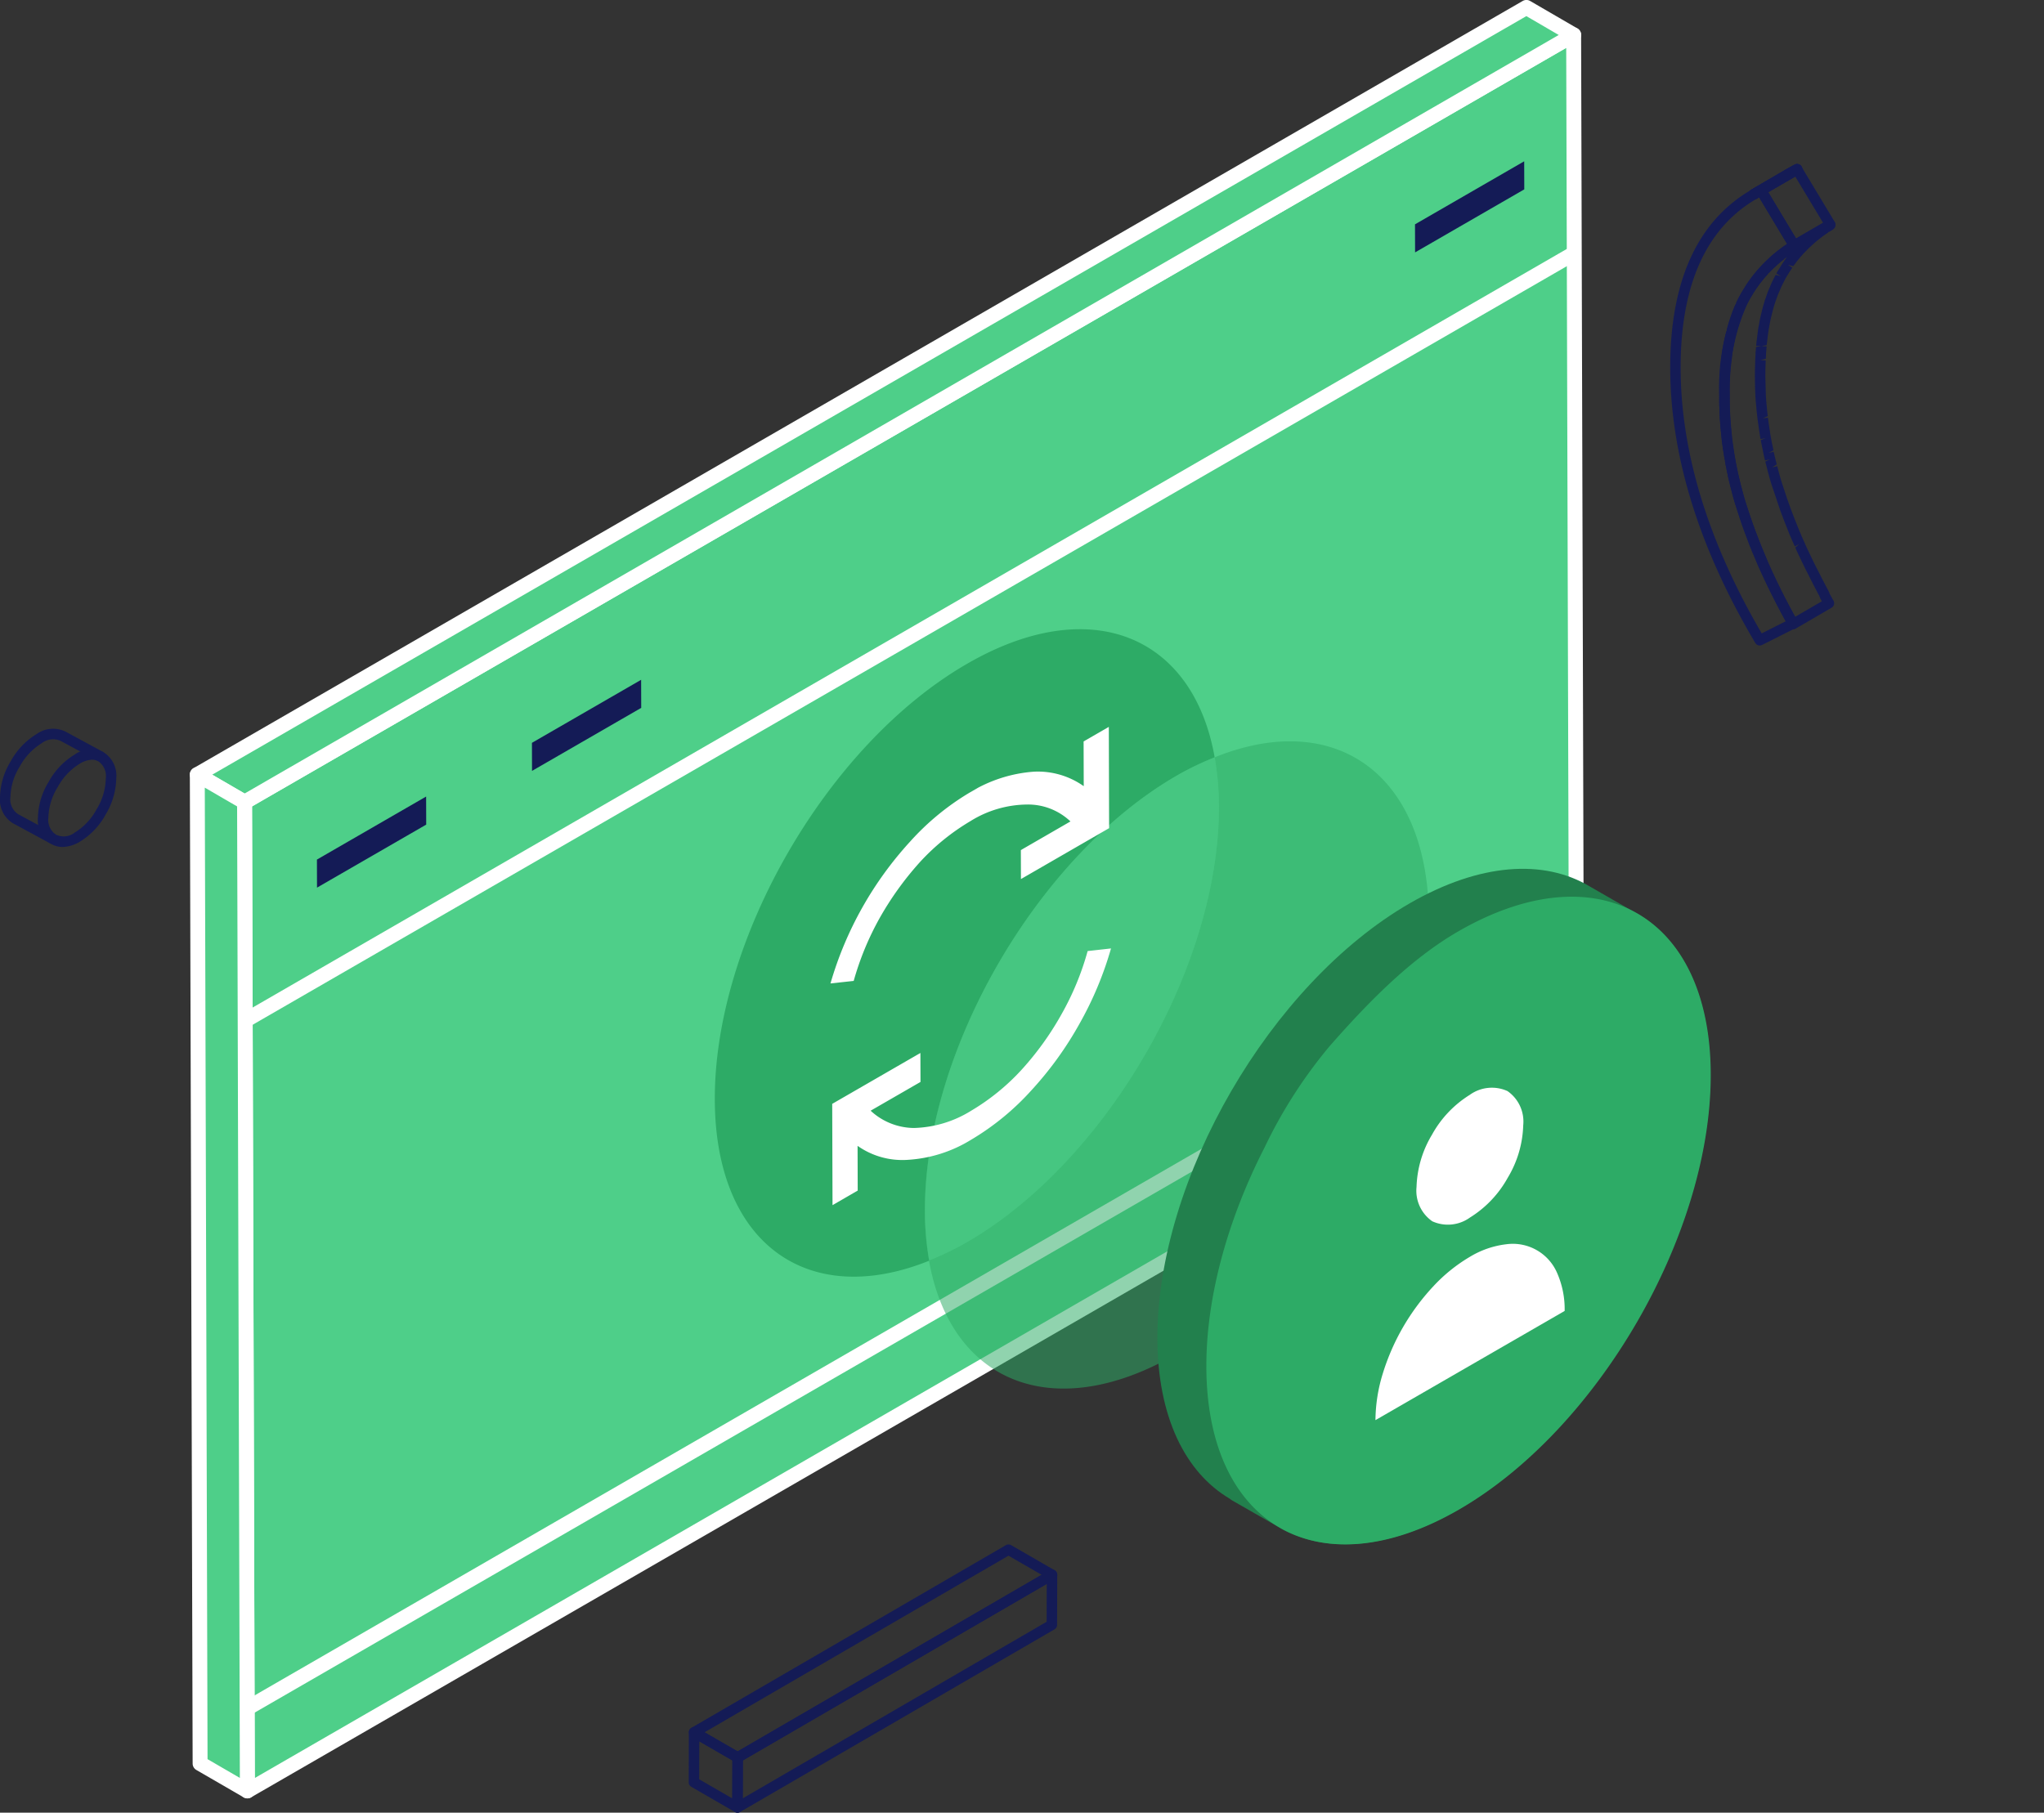 <svg xmlns="http://www.w3.org/2000/svg" xmlns:xlink="http://www.w3.org/1999/xlink" width="209.258" height="185.62" viewBox="0 0 209.258 185.62">
  <rect x="0" y="0" width="209.258" height="185.62" fill="#333333" stroke="none"/>
  <defs>
    <clipPath id="clip-path">
      <rect id="Rectangle_1474" data-name="Rectangle 1474" width="51.174" height="66.301" fill="#2dab66"/>
    </clipPath>
    <clipPath id="clip-path-2">
      <rect id="Rectangle_1475" data-name="Rectangle 1475" width="51.174" height="66.279" fill="#2dab66"/>
    </clipPath>
    <clipPath id="clip-path-3">
      <rect id="Rectangle_1476" data-name="Rectangle 1476" width="30.12" height="51.519" fill="#3cbb76"/>
    </clipPath>
    <clipPath id="clip-path-4">
      <rect id="Rectangle_1478" data-name="Rectangle 1478" width="28.792" height="52.144" fill="none"/>
    </clipPath>
    <clipPath id="clip-path-5">
      <path id="Tracé_5108" data-name="Tracé 5108" d="M6.084,76.39l-.1-35.581L34.673,24.245l.1,35.581Z" transform="translate(-5.98 -24.245)" fill="none"/>
    </clipPath>
  </defs>
  <g id="Groupe_3486" data-name="Groupe 3486" transform="translate(-625.274 -759.003)">
    <path id="Tracé_4936" data-name="Tracé 4936" d="M23.209,81.872,23.5,183.127l136.061-78.557L159.271,3.317Z" transform="translate(627.104 759.265)" fill="#4ecf89"/>
    <path id="Tracé_4937" data-name="Tracé 4937" d="M23.553,183.951a.766.766,0,0,1-.764-.763L22.5,81.933a.764.764,0,0,1,.382-.665L158.948,2.708a.765.765,0,0,1,1.147.66l.287,101.256a.764.764,0,0,1-.382.665L23.936,183.843a.774.774,0,0,1-.383.108m.479-101.58.282,99.493,134.539-77.675L158.57,4.7Z" transform="translate(627.048 759.208)" fill="#fff"/>
    <path id="Tracé_4938" data-name="Tracé 4938" d="M23.563,82.079l-4.84-2.812L154.789.71l4.839,2.812Z" transform="translate(626.75 759.059)" fill="#4ecf89"/>
    <path id="Tracé_4939" data-name="Tracé 4939" d="M23.62,82.9a.767.767,0,0,1-.384-.108L18.4,79.98a.765.765,0,0,1,0-1.324L154.466.1a.765.765,0,0,1,.766,0l4.836,2.81a.764.764,0,0,1,0,1.323L24,82.8a.767.767,0,0,1-.382.108M20.305,79.33l3.315,1.927L158.158,3.582l-3.315-1.932Z" transform="translate(626.694 759.003)" fill="#fff"/>
    <path id="Tracé_4940" data-name="Tracé 4940" d="M23.85,177.595l-4.84-2.812L18.724,73.526l4.84,2.812Z" transform="translate(626.75 764.799)" fill="#4ecf89"/>
    <path id="Tracé_4941" data-name="Tracé 4941" d="M23.906,178.416a.767.767,0,0,1-.384-.108l-4.839-2.8a.762.762,0,0,1-.381-.659L18.016,73.585a.764.764,0,0,1,1.148-.663L24,75.734a.764.764,0,0,1,.381.659l.287,101.255a.764.764,0,0,1-.761.767h0M19.828,174.4l3.308,1.922-.282-99.485-3.308-1.922Z" transform="translate(626.694 764.743)" fill="#fff"/>
    <path id="Tracé_4942" data-name="Tracé 4942" d="M125.3,148.262a1.076,1.076,0,0,1-.063.093.451.451,0,0,0,.063-.093" transform="translate(635.146 770.69)" fill="#fff"/>
    <path id="Tracé_4943" data-name="Tracé 4943" d="M89.51,155.94a.54.54,0,0,1-.268-.071l-4.458-2.574a.535.535,0,0,1-.268-.465l.015-5.122a.535.535,0,0,1,.8-.463l4.457,2.574a.538.538,0,0,1,.269.465l-.015,5.122a.534.534,0,0,1-.535.534m-3.922-3.418,3.39,1.957.01-3.888L85.6,148.634Z" transform="translate(611.267 788.683)" fill="#141b56"/>
    <path id="Tracé_4944" data-name="Tracé 4944" d="M89.184,157.118a.534.534,0,0,1-.535-.537l.014-5.122a.533.533,0,0,1,.266-.461l32.186-18.7a.53.53,0,0,1,.536,0,.536.536,0,0,1,.268.465l-.015,5.122a.531.531,0,0,1-.266.461l-32.185,18.7a.531.531,0,0,1-.269.072m.548-5.349-.011,3.883,31.113-18.082.011-3.882Z" transform="translate(611.592 787.505)" fill="#141b56"/>
    <path id="Tracé_4945" data-name="Tracé 4945" d="M89.523,152.183a.54.54,0,0,1-.268-.071L84.8,149.538a.535.535,0,0,1,0-.926l32.186-18.7a.538.538,0,0,1,.536,0l4.458,2.574a.536.536,0,0,1,0,.927l-32.186,18.7a.531.531,0,0,1-.269.072m-3.39-3.11,3.389,1.957,31.119-18.084-3.389-1.957Z" transform="translate(611.268 787.317)" fill="#141b56"/>
    <path id="Tracé_4946" data-name="Tracé 4946" d="M30.075,82.062l11.179-6.455.009,2.874-11.18,6.454Z" transform="translate(627.645 764.963)" fill="#141b56"/>
    <path id="Tracé_4947" data-name="Tracé 4947" d="M50.479,70.981l11.179-6.455.009,2.874-11.18,6.454Z" transform="translate(629.253 764.089)" fill="#141b56"/>
    <path id="Tracé_4948" data-name="Tracé 4948" d="M134.279,21.765l11.179-6.455.009,2.874-11.18,6.454Z" transform="translate(635.858 760.21)" fill="#141b56"/>
    <rect id="Rectangle_1454" data-name="Rectangle 1454" width="157.267" height="1.53" transform="translate(649.916 862.881) rotate(-30.001)" fill="#fff"/>
    <rect id="Rectangle_1455" data-name="Rectangle 1455" width="157.267" height="1.53" transform="translate(649.916 933.436) rotate(-30.001)" fill="#fff"/>
    <path id="Tracé_4949" data-name="Tracé 4949" d="M166.483,19.193a.535.535,0,0,1-.27-1l3.683-2.146c.252-.141.5-.28.744-.409a.535.535,0,0,1,.517.938l-4.411,2.546a.539.539,0,0,1-.263.069" transform="translate(638.355 760.231)" fill="#141b56"/>
    <path id="Tracé_4950" data-name="Tracé 4950" d="M166.483,19.193a.535.535,0,0,1-.27-1l3.683-2.146c.252-.141.5-.28.744-.409a.535.535,0,0,1,.517.938l-4.411,2.546a.539.539,0,0,1-.263.069" transform="translate(638.355 760.231)" fill="#141b56"/>
    <rect id="Rectangle_1456" data-name="Rectangle 1456" width="209.258" height="184.156" transform="translate(625.274 759.003)" fill="none"/>
    <path id="Tracé_4951" data-name="Tracé 4951" d="M166.483,19.193a.535.535,0,0,1-.27-1l3.683-2.146c.252-.141.5-.28.744-.409a.535.535,0,0,1,.517.938l-4.411,2.546a.539.539,0,0,1-.263.069" transform="translate(638.355 760.231)" fill="#141b56"/>
    <path id="Tracé_4952" data-name="Tracé 4952" d="M170.641,15.64c-.247.127-.492.268-.744.409L166.213,18.2a.535.535,0,0,0,.533.929l4.411-2.546a.535.535,0,0,0-.517-.938" transform="translate(638.355 760.231)" fill="none"/>
    <path id="Tracé_4953" data-name="Tracé 4953" d="M166.483,19.193a.535.535,0,0,1-.27-1l3.683-2.146c.252-.141.5-.28.744-.409a.535.535,0,0,1,.517.938l-4.411,2.546a.539.539,0,0,1-.263.069" transform="translate(638.355 760.231)" fill="#141b56"/>
    <path id="Tracé_4954" data-name="Tracé 4954" d="M170.712,62.789a.557.557,0,0,1-.152-.022.537.537,0,0,1-.326-.272l.412-.354h0l-.47.247c-.079-.148-.161-.295-.241-.44l-.378-.706c-.047-.087-.1-.176-.141-.266l-.422-.812c-.053-.095-.1-.186-.143-.276l-.283-.565c-.012-.018-.042-.084-.052-.1l-.126-.263c-.026-.047-.059-.117-.092-.184l-.274-.558c-.041-.095-.071-.155-.1-.214l-.077-.161c-.016-.024-.04-.078-.053-.1l-.4-.858c-.042-.092-.083-.184-.123-.279v0a.941.941,0,0,1-.045-.095l0,0a.574.574,0,0,1-.063-.126l-.52-1.247-.014-.035a2.335,2.335,0,0,1-.129-.295l-.173-.426c-.044-.1-.08-.193-.114-.287-.046-.117-.066-.163-.08-.209l-.355-.94-.039-.112a1.486,1.486,0,0,1-.052-.148c-.08-.208-.152-.414-.224-.62a.584.584,0,0,1-.03-.082l-.648-2a1.247,1.247,0,0,1-.07-.221l-.161-.557,0-.018-.006-.028-.035-.135-.136-.522c0-.005-.054-.2-.055-.206a1.366,1.366,0,0,1-.042-.156l-.088-.354-.036-.127-.121-.55c-.008-.024-.013-.045-.017-.063L164,46.911c-.054-.234-.087-.4-.121-.58a1.025,1.025,0,0,1-.04-.186l-.036-.164-.073-.41.508-.2-.529.09-.094-.576c0-.029-.018-.132-.018-.162l-.024-.1c-.027-.131-.049-.291-.069-.446l-.038-.264-.013-.109c-.026-.146-.039-.263-.051-.381,0-.025-.009-.071-.012-.117l-.073-.737c-.009-.1-.013-.139-.013-.187-.019-.142-.041-.339-.052-.537l-.04-.481c-.01-.141-.013-.187-.013-.228l-.03-.662-.005-.137-.006-.289c-.01-.082-.011-.214-.011-.345l.011-1.653c0-.228.011-.456.022-.685,0-.041,0-.086.006-.132,0-.232.014-.4.026-.57l.03-.384c0-.064.008-.125.014-.183.006-.151.018-.257.031-.364.022-.133.031-.244.04-.354l.058-.474a.554.554,0,0,1,.017-.155l.031-.251a3.745,3.745,0,0,1,.057-.383,1.42,1.42,0,0,0,.035-.186.971.971,0,0,1,.025-.176c.029-.151.039-.206.052-.258a.675.675,0,0,1,.019-.112l.023-.12.085-.379a1.044,1.044,0,0,0,.032-.145.484.484,0,0,1,.029-.108c.025-.137.051-.238.077-.333l.558-.027-.52-.123c.044-.187.1-.374.153-.561.061-.209.114-.385.176-.56.071-.216.115-.347.165-.478,0-.012.005-.025.01-.037.057-.173.115-.32.183-.481.078-.206.147-.356.216-.506l.542.1-.492-.21c.06-.142.1-.228.149-.316.082-.172.139-.276.2-.383l.056-.1c.009-.015.08-.145.09-.159.031-.046.058-.1.086-.147l.078-.135a.534.534,0,0,1,.081-.1l.188-.338.017-.026.011-.016c.018-.029.038-.059.047-.072.049-.086.1-.162.152-.239.08-.123.121-.178.161-.232l.18-.243a1.088,1.088,0,0,1,.094-.137c.091-.1.144-.178.2-.25a1.56,1.56,0,0,1,.134-.163l.246-.305a.5.5,0,0,1,.068-.068l.25-.284.126-.127.209-.22.494.263-.38-.377.221-.211a1.917,1.917,0,0,1,.176-.156h0a.578.578,0,0,1,.095-.091l.107-.1c.014-.014.066-.058.081-.071l.378-.32a1.694,1.694,0,0,1,.136-.1,1.937,1.937,0,0,1,.184-.153l.115-.087c.094-.074.156-.12.221-.165l.177-.125c.093-.067.148-.1.2-.139l.1-.067c.012-.01.087-.06.1-.068.179-.12.31-.207.452-.295l3.694-2.152a.535.535,0,0,1,.566.908l-.387.251-.017-.015-.1.057.016.023c-.111.072-.192.126-.264.179l-.094.066c-.121.081-.159.111-.2.141l-.207.158c-.077.057-.16.122-.233.186-.088.071-.12.095-.15.115-.074.065-.178.15-.283.244s-.156.142-.209.189l-.107.1c-.093.088-.129.122-.169.153s-.1.1-.166.161l-.324.336c-.009.012-.073.071-.084.083l-.093.1c-.05.055-.1.11-.15.169a.534.534,0,0,1-.058.063l-.27.329a1.262,1.262,0,0,1-.12.145c-.039.047-.094.121-.149.193a1.037,1.037,0,0,1-.1.139,1.842,1.842,0,0,0-.15.2l-.548-.146.444.3-.177.27c-.01.02-.061.1-.074.117-.077.115-.145.232-.213.348-.013.022-.027.042-.042.063-.086.139-.133.217-.172.295,0,0-.068.125-.071.129l-.276.539c-.038.076-.075.153-.11.234l-.119.278c-.031.076-.063.153-.1.227-.084.2-.142.332-.191.469l-.128.375-.039.1c-.064.177-.106.325-.148.468-.076.257-.123.416-.16.577l-.044.174-.092.378a.927.927,0,0,0-.036.158c-.039.165-.066.271-.084.378,0,.038-.015.094-.027.149l-.078.442a1.249,1.249,0,0,0-.036.187l-.029.2c-.009.07-.017.139-.03.206l-.1.829c-.02.127-.029.233-.038.339l-.545.1.534.033-.043.542a1.88,1.88,0,0,0-.018.2c0,.169-.012.35-.023.518l-.545.142.535.026-.022.679c-.01.307-.01.507-.01.708-.007.166,0,.31,0,.452l.043,1.582a2.355,2.355,0,0,0,.009.251l.027.38c.009.1.013.155.016.208l.061.658a1.6,1.6,0,0,1,.013.173l.071.61-.511.239.53-.071.167,1.181c0,.005.031.18.031.186.03.211.06.412.1.624l.023.123.1.543a1.045,1.045,0,0,1,.039.18c.039.16.073.327.107.5l-.5.277.519-.131c.028.111.054.227.079.341l.068.3.033.123.136.534-.468.31.521-.122c.039.167.079.326.127.494,0,.006.036.139.038.146.051.2.111.4.172.605.033.12.045.163.054.2l.626,1.908c.072.184.12.323.169.463l.094.262c.052.143.069.192.084.244l.312.817c.04.1.081.2.118.3l.374.935c.056.149.122.3.188.451.059.136.083.191.1.246l.283.638a.951.951,0,0,1,.052.108c.109.258.179.418.259.588l.329.69c.041.094.071.154.1.214l.256.529c.027.047.06.117.093.186l.076.152c.066.121.132.252.2.384l.282.565c.041.071.083.155.125.24.145.289.289.566.433.834.087.174.177.344.268.5l.013.025a2.415,2.415,0,0,1,.157.383l.06.093c.1.187.2.375.309.559a.534.534,0,0,1-.192.733l-3.684,2.146a.536.536,0,0,1-.269.072m-2.549-6.819,0,.005.05.107c.013.023.042.084.052.109l.107.243c.042.093.084.184.123.28l.275.578a.879.879,0,0,1,.053.106l.062.128c.038.078.077.158.112.239l.173.356c.027.049.06.118.093.186l.211.432c.013.019.042.084.053.106l.282.564c.039.079.077.154.125.241l.936,1.779.047.085,2.754-1.6-.067-.126-.1-.184a2.748,2.748,0,0,0-.127-.309c-.1-.17-.192-.353-.278-.523-.14-.262-.29-.55-.428-.827-.045-.09-.081-.161-.125-.239l-.293-.586c-.059-.121-.12-.239-.179-.35-.037-.066-.07-.135-.1-.2l-.344-.7c-.038-.078-.077-.156-.111-.239l-.32-.67c-.093-.2-.169-.372-.246-.559l.423-.36-.474.249-.329-.74-.05-.12c-.11-.256-.185-.425-.247-.593l-.375-.939c-.036-.1-.071-.189-.106-.274l-.33-.87-.04-.111c-.018-.049-.036-.1-.051-.149l-.906-2.7c-.037-.127-.049-.169-.057-.211-.053-.169-.118-.386-.172-.6-.082-.292-.126-.469-.169-.656l-.053-.19-.136-.533.49-.237-.52.129-.146-.636c0-.013-.022-.113-.024-.126-.044-.241-.073-.388-.112-.546l-.154-.779.506-.208-.526.1c-.043-.228-.075-.444-.108-.673,0-.005-.031-.186-.032-.192l-.167-1.182c0-.009-.013-.111-.013-.12l-.084-.748c-.008-.076-.013-.118-.013-.166l-.049-.506c-.005-.032-.009-.085-.013-.138,0-.013-.01-.1-.011-.115l-.03-.448a2.767,2.767,0,0,1-.012-.31l-.019-.392-.007-.137-.018-1.076c0-.164-.005-.328,0-.492,0-.194,0-.412.011-.631l.022-.783c0-.008.005-.112.006-.119.014-.215.024-.37.024-.516a2.283,2.283,0,0,1,.021-.273l.033-.416.545-.084-.535-.035.014-.159c.011-.128.023-.263.045-.4l.127-1.016c.01-.069.018-.139.031-.206a1.852,1.852,0,0,1,.054-.282l.051-.3s.019-.107.02-.111.018-.1.019-.111c.022-.133.055-.266.087-.4a1.589,1.589,0,0,1,.059-.248l.106-.44c.057-.244.11-.424.163-.6.077-.263.127-.438.187-.6l.038-.1c.023-.073.054-.164.086-.254l.049-.138c.058-.165.125-.323.192-.48,0-.01.04-.092.045-.1l.07-.168c.033-.08.066-.16.1-.236.067-.158.113-.252.159-.345l.295-.573.534.139L169,26.363A3.435,3.435,0,0,1,169.21,26a.714.714,0,0,1,.04-.065c.077-.132.154-.263.242-.395.01-.018.062-.1.073-.114l.289-.434a2.233,2.233,0,0,1,.2-.268c.005-.008.022-.032.037-.057-.026.019-.053.038-.077.059l-.091.069-.384-.382.282.46c-.067.051-.128.1-.19.153-.088.071-.121.1-.152.117l-.3.261c-.083.077-.135.123-.188.169l-.107.1a2.065,2.065,0,0,1-.176.156l-.158.156-.118.115-.209.22-.482-.274.4.356-.261.293-.043.043-.269.328a1.335,1.335,0,0,1-.119.143,1.909,1.909,0,0,1-.175.225s-.018.026-.038.058l-.273.379-.072.107c-.033.05-.067.1-.1.148-.01.017-.057.092-.069.108a.311.311,0,0,1-.049.077l-.2.334c-.009.013-.027.041-.047.07h0l-.061.109c-.042.074-.083.148-.129.216l-.1.186c-.046.085-.093.167-.133.256,0,.006-.047.093-.051.1-.03.059-.06.118-.085.179l-.07.154c-.08.18-.137.3-.184.434-.007.019-.046.112-.056.132-.039.094-.082.2-.125.33a.507.507,0,0,1-.022.072c-.047.124-.085.238-.123.361-.005.016-.038.109-.044.124-.061.172-.108.33-.155.489-.058.2-.108.369-.149.537,0,.006-.044.179-.045.186-.028.1-.055.209-.073.311a.533.533,0,0,1-.017.066,1.5,1.5,0,0,1-.053.224l-.073.339c0,.02-.037.209-.041.229-.023.117-.033.178-.044.225l-.005.044a2.5,2.5,0,0,1-.059.333c-.008.052-.026.149-.036.256l-.032.274c0,.029-.019.17-.025.2l-.049.408c-.01.119-.022.258-.045.4a1.207,1.207,0,0,0-.014.162c0,.027-.006.1-.01.123l-.046.592c-.008.114-.017.26-.017.415,0,.014-.005.122-.007.136-.014.31-.025.521-.025.733l-.01,1.653c0,.1,0,.2.008.3l.044,1.136c.008.08.011.126.011.168l.017.222c.005.035.01.085.013.138,0,.013.01.111.011.123.01.178.029.354.05.532a1.534,1.534,0,0,1,.014.177l.06.619-.512.238.533-.053c.01.1.017.179.033.261,0,.018.017.121.019.139l.039.282c.025.182.042.319.068.448l.029.179a.861.861,0,0,1,.013.115l.1.56.023.124.072.406c0,.014.028.117.03.131l.022.117c.049.23.078.377.117.533,0,.011.021.11.023.122l-.51.184.154-.019.343-.151a.554.554,0,0,1,.046.128l.247,1.045c.027.094.039.137.047.18.005.015.044.153.049.169l.136.525c0,.016.013.055.022.1h0c.006.017.011.037.016.057l.167.585c0,.01.039.113.042.124l.649,2c.007.015.013.03.018.046.072.206.145.411.217.607l.054.149c.019.051.038.1.053.154l.433,1.136c.022.058.049.133.086.216l.18.444a1.375,1.375,0,0,0,.077.184.551.551,0,0,1,.045.1Zm2.149-32.1.2.275.047-.058Z" transform="translate(638.134 760.647)" fill="#141b56"/>
    <path id="Tracé_4955" data-name="Tracé 4955" d="M170.542,24.445a.535.535,0,0,1-.46-.26l-3.38-5.64a.534.534,0,0,1,.19-.737l3.683-2.146a.535.535,0,0,1,.728.187l3.391,5.641a.535.535,0,0,1-.19.738l-3.694,2.145a.526.526,0,0,1-.269.072M167.9,18.46l2.831,4.722,2.767-1.606-2.838-4.723Z" transform="translate(638.408 760.232)" fill="#141b56"/>
    <path id="Tracé_4956" data-name="Tracé 4956" d="M167.666,64.712a.536.536,0,0,1-.461-.262c-5.8-9.782-8.729-19.312-8.707-28.329.031-9.211,3.08-15.43,9.06-18.485a.536.536,0,0,1,.7.2l3.391,5.64a.535.535,0,0,1-.176.73,13.821,13.821,0,0,0-5.09,5.544,20.739,20.739,0,0,0-1.794,9.27,37.62,37.62,0,0,0,1.764,11.453A63.526,63.526,0,0,0,171.544,62.2a.536.536,0,0,1-.227.739l-3.411,1.716a.536.536,0,0,1-.241.057M167.6,18.824c-5.3,2.939-8.007,8.756-8.036,17.3-.021,8.688,2.774,17.888,8.3,27.349l2.466-1.241a63.942,63.942,0,0,1-5-11.436,38.762,38.762,0,0,1-1.815-11.779,21.8,21.8,0,0,1,1.911-9.753,14.861,14.861,0,0,1,5.036-5.681Z" transform="translate(637.767 760.389)" fill="#141b56"/>
    <path id="Tracé_4957" data-name="Tracé 4957" d="M6.125,81.126A2.343,2.343,0,0,1,4.9,80.784a2.826,2.826,0,0,1-1.3-2.663,7.283,7.283,0,0,1,1.1-3.668,7.4,7.4,0,0,1,2.641-2.779,2.893,2.893,0,0,1,2.978-.249,2.842,2.842,0,0,1,1.3,2.686,7.43,7.43,0,0,1-1.081,3.679,7.324,7.324,0,0,1-2.629,2.783,3.59,3.59,0,0,1-1.783.552M9.138,72.19a2.571,2.571,0,0,0-1.26.41,6.358,6.358,0,0,0-2.256,2.394,6.234,6.234,0,0,0-.953,3.128,1.821,1.821,0,0,0,.774,1.74,1.826,1.826,0,0,0,1.928-.214A6.283,6.283,0,0,0,9.608,77.26a6.3,6.3,0,0,0,.94-3.148,1.838,1.838,0,0,0-.758-1.755,1.31,1.31,0,0,0-.652-.166" transform="translate(625.558 764.609)" fill="#141b56"/>
    <path id="Tracé_4958" data-name="Tracé 4958" d="M5.2,80.949l-3.883-2.1A2.831,2.831,0,0,1,0,76.172,7.283,7.283,0,0,1,1.1,72.5a7.381,7.381,0,0,1,2.642-2.779,2.893,2.893,0,0,1,2.978-.249l3.877,2.1-.51.941L6.2,70.413a1.887,1.887,0,0,0-1.925.238,6.338,6.338,0,0,0-2.256,2.393,6.233,6.233,0,0,0-.953,3.127,1.821,1.821,0,0,0,.774,1.74l3.871,2.1Z" transform="translate(625.274 764.455)" fill="#141b56"/>
    <g id="Groupe_3444" data-name="Groupe 3444" transform="translate(698.454 823.436)">
      <g id="Groupe_3443" data-name="Groupe 3443" transform="translate(0 0)">
        <g id="Groupe_3442" data-name="Groupe 3442" clip-path="url(#clip-path)">
          <path id="Tracé_5093" data-name="Tracé 5093" d="M81.96,14.983a29.522,29.522,0,0,1,3.867-1.863C83.618.626,73.1-3.771,60.468,3.548,46.2,11.784,34.652,31.711,34.652,48.072c0,14.841,9.524,21.606,21.952,16.59a29.777,29.777,0,0,1-.439-5.131C56.144,43.146,67.693,23.219,81.96,14.983" transform="translate(-34.653 0)" fill="#2dab66"/>
        </g>
      </g>
    </g>
    <g id="Groupe_3447" data-name="Groupe 3447" transform="translate(720.382 834.916)" opacity="0.53">
      <g id="Groupe_3446" data-name="Groupe 3446">
        <g id="Groupe_3445" data-name="Groupe 3445" clip-path="url(#clip-path-2)">
          <path id="Tracé_5094" data-name="Tracé 5094" d="M72.138,5.954a29.762,29.762,0,0,1,.436,5.131c0,16.361-11.55,36.288-25.816,44.524a29.523,29.523,0,0,1-3.867,1.863c2.209,12.5,12.726,16.891,25.358,9.572C82.517,58.807,94.067,38.88,94.067,22.52,94.067,7.7,84.54.937,72.138,5.954" transform="translate(-42.893 -4.314)" fill="#2dab66"/>
        </g>
      </g>
    </g>
    <g id="Groupe_3450" data-name="Groupe 3450" transform="translate(719.945 836.555)" opacity="0.464">
      <g id="Groupe_3449" data-name="Groupe 3449">
        <g id="Groupe_3448" data-name="Groupe 3448" clip-path="url(#clip-path-3)">
          <path id="Tracé_5095" data-name="Tracé 5095" d="M72.847,10.061a30,30,0,0,0-.436-5.131,29.522,29.522,0,0,0-3.867,1.863C54.278,15.032,42.728,34.956,42.728,51.317a29.738,29.738,0,0,0,.436,5.131,29.521,29.521,0,0,0,3.867-1.863C61.3,46.349,72.847,26.422,72.847,10.061" transform="translate(-42.728 -4.93)" fill="#3cbb76"/>
        </g>
      </g>
    </g>
    <path id="Tracé_5096" data-name="Tracé 5096" d="M59.11,73.737h0l.114.093c.024.021.048.021.069.045l4.418,2.531.876.506c4.646,2.44,10.953,1.935,17.878-2.07,14.243-8.215,25.819-28.163,25.819-44.5,0-8.122-2.855-13.851-7.481-16.521-.09-.069-.229-.117-.322-.186l-4.556-2.621C91.254,8.226,84.721,8.6,77.5,12.761,63.25,21,51.677,40.924,51.677,57.285c.024,8.053,2.853,13.758,7.433,16.451" transform="translate(692.083 838.75)" fill="#22804d"/>
    <path id="Tracé_5097" data-name="Tracé 5097" d="M59.614,35.782c-.069.138-.138.3-.229.46-3.638,7.2-5.823,15-5.823,22.112,0,16.361,11.55,22.942,25.816,14.727S105.2,44.918,105.2,28.557,93.645,5.615,79.378,13.83c-4.83,2.784-9.112,7.111-13.207,11.781a49.069,49.069,0,0,0-6.557,10.171" transform="translate(695.214 840.534)" fill="#2dab66"/>
    <g id="Groupe_3469" data-name="Groupe 3469" transform="translate(710.265 831.845)" style="isolation: isolate">
      <g id="Groupe_3459" data-name="Groupe 3459">
        <g id="Groupe_3458" data-name="Groupe 3458" clip-path="url(#clip-path-4)">
          <g id="Groupe_3457" data-name="Groupe 3457" transform="translate(-0.002 -0.001)">
            <g id="Groupe_3456" data-name="Groupe 3456" clip-path="url(#clip-path-5)">
              <path id="Tracé_5107" data-name="Tracé 5107" d="M32.318,47.694a28.512,28.512,0,0,1-2.672,6.464,30.565,30.565,0,0,1-4.1,5.7,22.663,22.663,0,0,1-5.16,4.19,11.64,11.64,0,0,1-5.853,1.763,6.6,6.6,0,0,1-4.432-1.77l5.105-2.944-.01-2.967L6.168,63.34,6.2,73.712l2.578-1.491-.013-4.581A7.946,7.946,0,0,0,13.9,69.073a13.951,13.951,0,0,0,6.49-2.058,26.525,26.525,0,0,0,6.173-5.063,35.676,35.676,0,0,0,4.9-6.778,35.414,35.414,0,0,0,3.248-7.748ZM20.293,31.434a26.215,26.215,0,0,0-6.15,5.05A36.514,36.514,0,0,0,5.99,51.01l2.378-.259a29.454,29.454,0,0,1,2.672-6.464,32.075,32.075,0,0,1,4.1-5.694A22.626,22.626,0,0,1,20.3,34.4a11.135,11.135,0,0,1,5.807-1.711,6.3,6.3,0,0,1,4.452,1.731l-5.079,2.934.01,2.967,9.026-5.212-.029-10.372-2.582,1.491.013,4.581a8.125,8.125,0,0,0-5.138-1.482,14.459,14.459,0,0,0-6.49,2.106" transform="translate(-5.958 -23.145)" fill="#fff"/>
            </g>
          </g>
        </g>
      </g>
    </g>
    <rect id="Rectangle_1479" data-name="Rectangle 1479" width="133.924" height="82.166" transform="translate(666.55 817.05)" fill="none"/>
    <rect id="Rectangle_1480" data-name="Rectangle 1480" width="133.923" height="82.165" transform="translate(666.55 817.05)" fill="none"/>
    <g id="Groupe_3544" data-name="Groupe 3544" transform="translate(63.903 37.447)">
      <path id="Tracé_5042" data-name="Tracé 5042" d="M13.626,26.909a3.869,3.869,0,0,1,3.868-.391,3.8,3.8,0,0,1,1.61,3.513,10.992,10.992,0,0,1-1.585,5.363,11.11,11.11,0,0,1-3.858,4.067,3.864,3.864,0,0,1-3.866.391,3.805,3.805,0,0,1-1.613-3.513,11,11,0,0,1,1.588-5.363,11.1,11.1,0,0,1,3.856-4.067" transform="translate(698.209 806.766)" fill="#fff"/>
      <path id="Tracé_5045" data-name="Tracé 5045" d="M16.166,33.84a9.3,9.3,0,0,1,3.775-1.3,4.936,4.936,0,0,1,5.171,2.946,9.189,9.189,0,0,1,.771,3.888L6.514,50.555a16.513,16.513,0,0,1,.748-4.763,23.008,23.008,0,0,1,5.138-8.9,16.629,16.629,0,0,1,3.765-3.052" transform="translate(695.672 816.425)" fill="#fff"/>
    </g>
  </g>
</svg>
